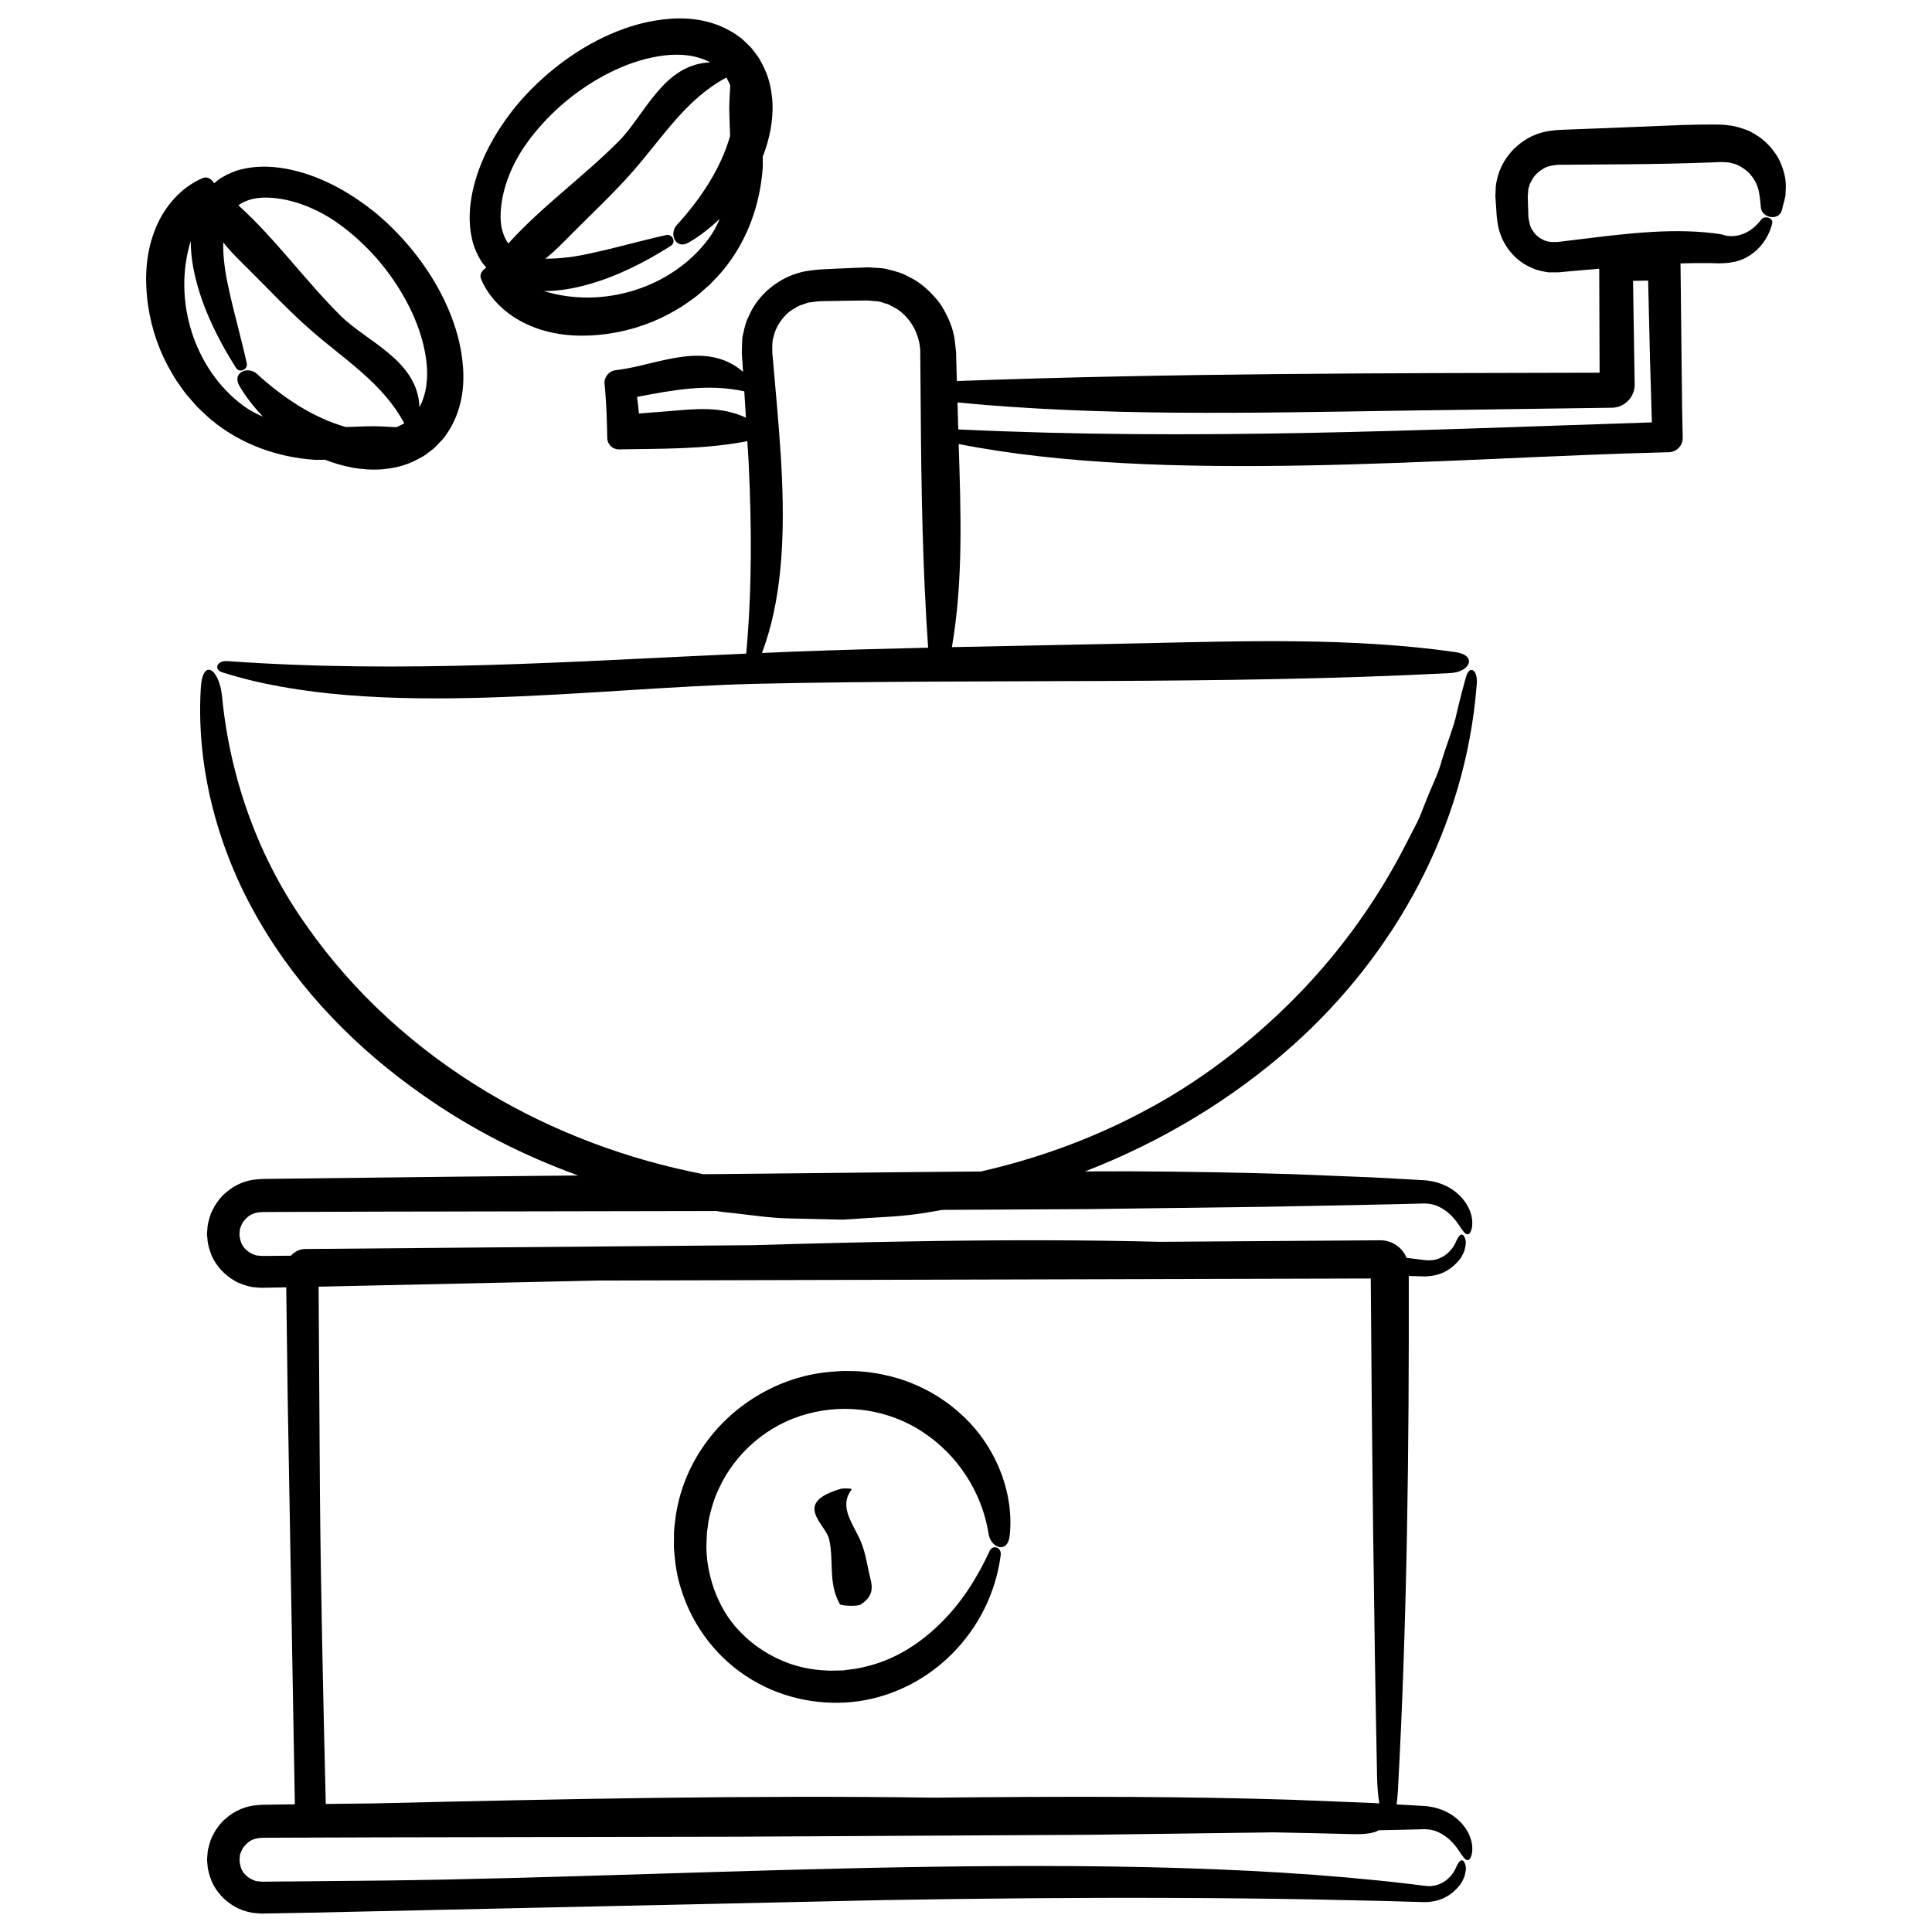 <?xml version="1.0" encoding="UTF-8"?>
<!-- Uploaded to: ICON Repo, www.svgrepo.com, Generator: ICON Repo Mixer Tools -->
<svg width="800px" height="800px" version="1.1" viewBox="144 144 512 512" xmlns="http://www.w3.org/2000/svg">
 <defs>
  <clipPath id="b">
   <path d="m197 321h339v330.9h-339z"/>
  </clipPath>
  <clipPath id="a">
   <path d="m268 148.09h81v84.906h-81z"/>
  </clipPath>
 </defs>
 <g clip-path="url(#b)">
  <path d="m532.52 323.36c-1.02 3.617-1.965 7.34-2.836 11.148-1.043 3.75-2.484 7.285-3.578 10.949-0.926 3.648-2.867 7.254-4.258 10.949-0.789 1.824-1.371 3.727-2.293 5.523-0.926 1.789-1.848 3.586-2.781 5.394-7.32 14.461-17.148 28.426-29.223 40.738-12.062 12.273-26.18 23.094-41.449 30.969-13.777 7.246-28.203 12.254-42.145 15.426-15.168 0.109-30.34 0.289-45.48 0.449-9.324 0.098-18.68 0.18-28.023 0.277-20.156-3.894-39.695-11.18-57.305-21.73-18.762-11.23-35.348-26.156-47.855-44.059-12.711-17.781-20.328-38.984-22.445-60.773-0.734-7.57-5.359-10.551-5.672-1.676-1.125 20.773 4.594 42.359 15.387 60.906 10.746 18.652 26.199 34.316 43.586 46.414 12.68 8.941 26.57 15.98 41.059 21.25-10.691 0.105-21.367 0.211-32.059 0.316-15.559 0.18-31.121 0.363-46.668 0.543l-4.375 0.059c-0.438 0-0.953 0.004-1.828 0.102-3.09 0.168-6.109 1.48-8.402 3.508-1.203 0.953-2.144 2.223-2.953 3.508-0.371 0.695-0.734 1.324-1.055 2.09-0.297 0.863-0.543 1.754-0.742 2.637-0.18 0.867-0.121 1.074-0.191 1.641l-0.031 0.363-0.016 0.18-0.031 0.625 0.012 0.141 0.105 1.145c0.086 1.527 0.59 2.992 1.129 4.414 1.258 2.797 3.414 5.106 6.031 6.606 1.195 0.746 2.941 1.344 4.711 1.684l1.492 0.137 0.363 0.031 0.691 0.031h0.18l0.73-0.016 5.551-0.102c0.133 9.934 0.262 19.84 0.395 29.73 0.637 36.219 1.266 71.879 1.891 107.28-1.215 0.016-2.422 0.031-3.637 0.047l-4.375 0.059c-0.441 0-0.945 0-1.828 0.102-3.094 0.168-6.109 1.48-8.41 3.508-1.211 0.945-2.144 2.215-2.953 3.5-0.367 0.691-0.734 1.324-1.047 2.086-0.297 0.863-0.551 1.754-0.746 2.637-0.188 0.883-0.121 1.078-0.195 1.648l-0.031 0.363-0.016 0.18-0.004 0.09c-0.055 1.078-0.012 0.336-0.02 0.598l0.004 0.07 0.105 1.145c0.086 1.531 0.586 2.996 1.125 4.418 1.258 2.801 3.41 5.113 6.031 6.609 1.195 0.746 2.938 1.344 4.707 1.688l1.496 0.137 0.363 0.031 0.684 0.031h0.18l0.73-0.016 11.633-0.207c51.664-1.137 101.93-2.238 152.16-3.344 25.125-0.418 50.254-0.672 75.57-0.578 12.656 0.039 25.363 0.168 38.133 0.395 6.387 0.141 12.793 0.289 19.215 0.422l9.652 0.277c1.57 0.105 3.848-0.117 5.602-0.902 1.84-0.781 3.426-2.086 4.672-3.684 0.52-0.75 0.887-1.508 1.168-2.207 0.215-0.789 0.332-1.512 0.383-2.106-0.055-1.008-0.348-1.586-0.645-1.93-0.68-0.691-1.336 0.141-2.211 2.168-1.043 2.098-2.996 3.672-5.059 4.207-0.516 0.141-1.059 0.145-1.559 0.246l-1.551-0.105-4.027-0.5c-5.394-0.641-10.914-1.203-16.535-1.699-11.238-0.988-22.914-1.691-34.883-2.176-23.941-0.961-49.082-1.031-74.43-0.672-50.691 0.73-102.2 3.184-146.56 3.668l-23.246 0.223-5.82 0.051-2.562 0.016-1.449-0.137c-0.398-0.07-0.438-0.191-0.691-0.238-0.953-0.344-2.106-1.148-2.797-2.125-0.68-0.945-0.977-2.438-0.992-3.305l0.141-1.441c0.109-0.195 0.195-0.395 0.242-0.609 0.211-0.434 0.469-1.125 0.902-1.543 0.766-0.957 1.832-1.754 3.059-2.004 0.691-0.168 1.023-0.203 2.07-0.23l2.918-0.016 5.828-0.023 23.336-0.074c31.129-0.059 62.312-0.109 93.477-0.172 31.172-0.168 62.328-0.336 93.422-0.508 15.543-0.207 31.066-0.406 46.57-0.613l1.883-0.035c7.094 0.152 14.172 0.281 21.305 0.48 3.547 0.102 5.844-0.402 6.711-1.027l4.934-0.105 5.801-0.137c2.004-0.141 3.699 0.066 5.219 0.797 4.508 2.172 5.805 6.242 7.098 7.152 0.66 0.469 1.301 0.18 1.672-1.477 0.332-1.559 0.203-4.914-2.891-8.277-1.84-1.891-4.055-3.305-7.32-4.055l-1.293-0.215-0.324-0.055-0.16-0.023-0.684-0.039-0.656-0.039-2.621-0.156-3.988-0.215c0.141-1.113 0.266-2.348 0.344-3.828 2.438-44.762 2.969-90.41 2.871-136.23l3.32 0.098c1.57 0.105 3.848-0.121 5.602-0.906 1.84-0.785 3.422-2.098 4.664-3.688 0.52-0.75 0.887-1.508 1.164-2.207 0.215-0.789 0.332-1.512 0.383-2.109-0.055-1.004-0.348-1.586-0.645-1.926-0.68-0.691-1.336 0.141-2.211 2.168-1.039 2.098-2.996 3.672-5.055 4.211-1.047 0.277-2.066 0.266-3.102 0.145l-4.027-0.5c-0.215-0.023-0.453-0.047-0.672-0.07-1.129-2.742-3.82-4.672-6.961-4.664h-0.035c-19.441 0.137-38.902 0.273-58.352 0.406-19.48-0.5-39.574-0.508-59.828-0.215-16.121 0.23-32.309 0.645-48.34 1.109-39.438 0.332-78.875 0.676-118.22 1.008h-0.109c-1.531 0.016-2.867 0.715-3.809 1.777l-5.148 0.047-2.562 0.016-1.449-0.137c-0.406-0.07-0.441-0.191-0.691-0.238-0.953-0.336-2.106-1.148-2.801-2.125-0.68-0.945-0.977-2.445-0.996-3.301l0.137-1.445c0.117-0.203 0.195-0.398 0.246-0.609 0.211-0.434 0.465-1.125 0.898-1.535 0.766-0.961 1.832-1.754 3.059-2.012 0.684-0.168 1.027-0.203 2.07-0.23l2.918-0.016 5.828-0.023 23.336-0.074c29.27-0.055 58.59-0.105 87.895-0.16 0.719 0.105 1.426 0.23 2.152 0.312 5.727 0.543 11.648 1.559 17.191 1.652l8.332 0.191 4.16 0.098 1.043 0.02 0.746 0.012 0.535-0.035 2.133-0.133c5.684-0.453 11.383-0.539 17.008-1.336 2.231-0.281 4.422-0.727 6.637-1.082 13.023-0.07 26.066-0.141 39.07-0.211 15.543-0.207 31.07-0.406 46.57-0.613l23.234-0.438 11.602-0.258 5.793-0.137c2.004-0.141 3.703 0.066 5.223 0.789 4.516 2.168 5.809 6.231 7.106 7.148 0.66 0.469 1.301 0.18 1.672-1.48 0.328-1.551 0.203-4.914-2.902-8.273-1.84-1.891-4.07-3.305-7.32-4.051l-1.293-0.211-0.324-0.055-0.156-0.023-0.684-0.039-3.281-0.195-10.5-0.57c-7.027-0.281-14.062-0.562-21.105-0.848-14.113-0.449-28.293-0.676-42.516-0.754-4.137-0.023-8.293 0.031-12.43 0.023 20.34-7.875 39.047-19.141 55.027-33.363 26.973-24.078 45.82-57.801 48.754-95.426 0.492-4.207-1.883-5.555-2.801-2.289zm-24.883 298.45c-7.027-0.281-14.055-0.562-21.105-0.848-14.113-0.449-28.293-0.676-42.516-0.754-17.496-0.105-35.039 0.02-52.586 0.191-48.105-0.699-98.859 0.348-147.76 1.512-4.449 0.055-8.898 0.105-13.34 0.156-0.691-28.824-1.324-56.719-1.547-82.676-0.117-18.086-0.23-36.215-0.348-54.406 24.953-0.551 49.602-1.094 74.059-1.629 68.242-0.18 136.59-0.363 204.77-0.543 0.301 44.168 0.797 88.211 1.672 132.04 0.055 2.742 0.277 5.109 0.594 7.059z"/>
 </g>
 <path d="m398.27 518.41c-4.648-4.16-10.262-7.289-16.254-9.117-2.961-0.887-6.062-1.512-9.492-1.82-1.602-0.156-2.711-0.09-4.09-0.141-2.035-0.051-3.223 0.172-4.871 0.266-13.488 1.281-25.961 8.988-33.348 19.965-3.742 5.492-6.195 11.715-7.152 18.309-0.172 1.637-0.516 3.641-0.449 4.934l-0.02 2.152-0.004 0.535-0.004 0.539 0.023 0.301 0.105 1.215c0.23 3.223 0.77 6.434 1.762 9.492 3.113 10.27 10.039 18.883 18.691 24.047 8.586 5.234 18.918 7.082 28.328 5.758 19.16-2.734 35.035-18.48 37.699-38.668 0.316-2.152-2.102-2.891-2.906-1.219-3.449 7.477-7.473 13.66-12.758 18.953-5.211 5.195-11.539 9.477-18.914 11.453-1.832 0.48-3.707 0.938-5.633 1.102l-1.445 0.188-0.086 0.008-0.023 0.004c0.691 0.016 0.176 0.004 0.324 0.012h-0.27l-0.438 0.012-0.875 0.012c-1.117 0.004-2.508 0.098-3.234-0.02-3.422-0.082-7.699-0.91-11.238-2.418-7.301-2.973-13.617-8.613-16.836-15.324-2.316-4.551-3.613-9.965-3.668-14.918 0.07-1.406 0.066-2.918 0.195-4.242 0.223-1.25 0.281-2.473 0.598-3.754 0.578-2.562 1.355-5.106 2.5-7.481 4.375-9.637 13.23-17.176 23.531-19.871 10.277-2.801 21.766-1.082 30.684 4.934 8.973 5.93 15.516 15.723 17.27 26.789 0.469 3.738 5.019 5.562 5.602 0.598 1.281-11.656-3.902-24.355-13.305-32.582z"/>
 <path d="m366.75 538.57c-12.863 3.793-4.012 9.203-3.039 13.301 1.359 5.719-0.332 11.516 2.836 17.219 0.277 0.5 4.734 0.676 5.566 0.121 3.894-2.57 2.934-5.219 2.316-7.848-0.672-2.867-1.047-5.754-2.207-8.609-1.926-4.769-6.156-9.273-2.516-14.051 0.215-0.27-2.234-0.344-2.957-0.133z"/>
 <path d="m615.18 185.72c-1.484-2.394-3.449-4.637-6.004-6.086-0.656-0.371-1.211-0.75-1.98-1.074-0.82-0.316-1.672-0.598-2.535-0.84l-1.293-0.328-0.727-0.105-1.324-0.172-0.332-0.039-1.094-0.047-0.672-0.012-1.34-0.012-2.68 0.004-5.359 0.117-10.723 0.441-11.688 0.465-5.848 0.223-2.926 0.117c-0.957 0.047-1.82 0.031-3.523 0.262-6.039 0.645-11.273 4.812-13.531 10.172-0.578 1.266-1.078 3.41-1.203 4.57l-0.059 1.461-0.016 0.363-0.035 0.707 0.016 0.188 0.047 0.73 0.191 2.922c0.07 0.961 0.098 1.844 0.344 3.387 0.664 4.586 3.445 8.625 7.133 10.883 0.922 0.57 1.945 0.957 2.906 1.395 1.109 0.328 2.379 0.621 3.41 0.754l2.734 0.004 2.383-0.227c2.801-0.266 5.57-0.469 8.363-0.719 0.031 9.176 0.059 18.355 0.098 27.547-56.73 0.125-113.62 0.121-169.9 2.195-0.156 0.004-0.273 0.035-0.422 0.047l-0.055-1.547-0.109-4.062-0.051-2.035-0.301-2.766c-0.395-3.707-2-7.184-4.004-10.242-2.273-2.875-4.953-5.5-8.293-7.031-1.492-0.891-3.523-1.492-5.527-1.953-1.113-0.301-1.773-0.324-2.418-0.352l-2.023-0.125-0.816-0.051-0.25 0.012-0.508 0.02-1.012 0.039-2.035 0.082-4.055 0.176c-2.754 0.168-5.125 0.098-8.883 0.746-5.684 1.164-10.625 4.715-13.531 9.375-0.73 1.16-1.246 2.449-1.824 3.664-0.492 1.32-0.789 2.836-1.109 4.227-0.176 1.273-0.105 2.262-0.176 3.402l-0.012 0.418-0.016 0.383v0.051l0.004 0.105 0.016 0.207 0.055 0.832 0.117 1.652c0.055 0.766 0.09 1.523 0.141 2.289-9.836-8.484-22.66-1.855-32.859-0.539l-0.902 0.117c-1.832 0.238-3.133 1.895-2.938 3.723 0.047 0.418 0.086 0.812 0.125 1.203 0.371 4.297 0.516 8.609 0.59 12.938v0.109c0.031 1.691 1.426 3.043 3.117 3.012 11.348-0.207 22.738 0.023 34.004-2.172 0.105 1.867 0.258 3.742 0.348 5.613 0.805 16.738 0.926 33.492-0.648 50.688-46.324 2.051-90.672 5.332-137.45 1.984-2.883-0.207-3.707 2.242-1.426 2.969 40.445 12.863 98.184 4.012 141.85 3.039 60.977-1.359 122.81 0.332 183.62-2.836 5.34-0.277 7.195-4.734 1.34-5.566-27.414-3.894-55.703-2.934-83.723-2.316-16.539 0.363-33.121 0.645-49.695 1.008 3.039-17.672 2.367-35.812 1.793-53.828 54.574 10.777 129.08 3.633 188.01 2.172l0.176-0.004c2.09-0.051 3.75-1.773 3.691-3.871-0.055-2.691-0.105-5.301-0.16-7.875-0.137-12.727-0.281-25.484-0.422-38.285 2.648-0.07 5.305-0.121 7.969-0.086 3.012 0.156 6.82 0.176 9.898-1.738 3.055-1.75 5.559-5.031 6.434-8.828 0.352-1.441-2.039-2.106-2.875-1.023-3.57 4.797-8.211 4.922-10.488 3.981-5.738-0.922-12.227-1.023-18.523-0.645-6.352 0.363-12.758 1.16-18.969 1.926-1.551 0.191-3.09 0.379-4.609 0.559l-1.145 0.137-0.137 0.008-0.035 0.004h-0.02c0.945 0.051 0.258 0.012 0.465 0.023h-0.074l-0.289 0.004-0.562 0.004c-0.789 0.02-1.598 0.012-1.703-0.074-1.309-0.051-3.461-1.234-4.375-2.762-0.836-1.047-1.059-2.394-1.27-3.715l-0.172-5.465 0.109-1.457 0.059-0.727 0.152-0.383c0.098-0.258 0.168-0.516 0.223-0.789l0.484-0.922c0.645-1.234 1.656-2.289 2.875-2.984 1.164-0.84 2.621-1.023 4.016-1.184l5.836-0.047 11.719-0.082c7.812-0.07 15.629-0.203 23.418-0.508 0.867-0.02 2.188-0.117 2.68-0.086 0.984 0.047 2.031 0.074 2.555 0.312 1.344 0.227 2.891 1.145 4.09 2.172 1.195 1.109 2.141 2.523 2.711 4.133 0.52 1.543 0.664 3.481 0.848 5.457 0.277 2.715 4.731 3.664 5.562 0.68 0.227-0.887 0.453-1.762 0.676-2.625 0.102-0.465 0.215-0.816 0.289-1.375l0.098-2c0.07-2.727-0.773-5.477-2.098-7.984zm-293.89 67.238c-2.656 0.207-5.309 0.418-7.965 0.625-0.156-1.371-0.258-2.746-0.457-4.117l-0.047-0.289c9.5-1.797 18.781-3.598 28.426-1.465 0.156 2.328 0.289 4.656 0.43 6.977-6.695-3.141-13.566-2.305-20.387-1.73zm32.852 63.738c-2.754 0.105-5.473 0.23-8.211 0.352 5.141-13.598 5.984-29.57 5.32-45.805-0.363-8.828-1.16-17.723-1.926-26.344-0.191-2.156-0.379-4.297-0.559-6.41-0.18-0.91-0.172-4.535 0.203-5.078 0.473-2.586 2.414-5.644 4.867-7.262 0.922-0.492 1.773-1.184 2.82-1.422l1.508-0.535 1.594-0.195c0.941-0.207 2.445-0.176 3.762-0.211l4.055-0.074 4.055-0.059 2.031-0.023h0.254l0.422 0.035 1.012 0.09c0.637 0.082 1.43 0.082 1.941 0.223l1.375 0.457c0.926 0.121 1.914 0.941 2.891 1.355 3.738 2.394 6.117 6.676 6.316 11.113l0.137 16.176c0.137 20.918 0.516 41.82 1.953 62.566-11.945 0.285-23.895 0.594-35.82 1.051zm43.812-58.898-0.207-7.141c38.355 3.707 77.883 2.785 117.05 2.18 18.711-0.258 37.457-0.52 56.191-0.785h0.188c3.379-0.051 6.082-2.832 6.031-6.207l-0.004-0.016c-0.141-9.141-0.289-18.27-0.43-27.398 1.336-0.023 2.672-0.051 4.004-0.074 0.156 6.812 0.316 13.617 0.48 20.398 0.172 5.758 0.336 11.473 0.508 17.176-61.805 2.023-121.32 4.832-183.82 1.867z"/>
 <path d="m227.22 265.84c0.988 0.066 1.961-0.012 2.941 0 4.508 1.762 9.531 2.906 15.059 2.543 3.094-0.328 5.859-0.805 9.285-2.57 0.766-0.406 1.875-0.992 2.297-1.324l1.32-1.008 0.328-0.25 0.082-0.059 0.504-0.395 0.293-0.293 0.863-0.887c0.551-0.609 1.164-1.168 1.629-1.832 4.359-5.809 5.301-12.551 4.898-18.27-0.387-5.828-1.961-11.148-4.102-16.066-2.18-4.953-4.867-9.359-8.145-13.637-3.106-4.027-6.703-7.82-10.652-11.137-6.644-5.426-14.176-9.754-22.535-11.637-4.148-0.926-8.547-1.234-12.824-0.262-2.117 0.441-4.172 1.355-6.172 2.578-0.484 0.352-1.008 0.781-1.531 1.238-0.68-1.109-1.82-1.914-3.031-1.379-5.629 2.363-10.078 7.426-12.438 13.184-2.43 5.793-2.926 12.156-2.336 18.113 0.605 6.535 2.516 12.809 5.492 18.418 0.805 1.387 1.496 2.754 2.43 4.117 0.938 1.309 1.93 2.848 2.852 3.894l1.387 1.582 0.699 0.785 0.176 0.195 0.23 0.281 0.105 0.102 0.418 0.402c1.145 1.059 2.211 2.172 3.426 3.133 7.977 6.578 17.727 9.793 27.051 10.438zm-11.75-69.449c6.352 0.309 13.078 3.148 18.273 6.906 3.648 2.594 7.113 5.82 10.035 9.113 3.246 3.758 5.644 7.234 7.891 11.367 2.16 4.027 3.856 8.312 4.781 12.691 0.934 4.348 1.109 8.887-0.172 12.773-0.277 0.945-0.66 1.832-1.121 2.656-0.434-12.352-13.91-17.309-20.828-24.16-9.453-9.359-17.23-20.355-27.164-29.328 1.973-1.426 4.699-2.227 8.305-2.019zm-20.914 11.449c-0.016 3.969 0.676 7.859 1.723 11.637 2.152 7.691 5.812 14.992 10.246 21.977 0.965 1.555 3.207 0.438 2.879-1.137-1.551-7.039-3.402-13.316-4.785-19.816-0.969-4.207-1.551-8.5-1.465-12.262 2.035 2.559 4.414 4.848 6.746 7.16 5.414 5.379 10.629 10.977 16.41 16.043 9.027 7.906 19.148 14.09 24.824 24.746l-0.129 0.09c-0.758 0.363-1.285 0.672-1.98 0.938-2.926-0.145-5.344-0.348-7.859-0.23-1.891 0.059-3.703 0.121-5.504 0.18-8.652-2.438-16.621-7.754-23.547-14.055-2.379-2.231-6.699-0.387-4.695 3.102 1.699 2.949 3.871 5.652 6.246 8.207-1.859-0.789-3.617-1.738-5.184-2.891-13.16-9.754-18.762-28.113-13.926-43.688z"/>
 <g clip-path="url(#a)">
  <path d="m271.64 213.4c0.352 0.484 0.781 1.004 1.238 1.527-1.105 0.68-1.914 1.816-1.383 3.031 2.363 5.629 7.422 10.078 13.184 12.438 5.789 2.43 12.156 2.926 18.113 2.336 6.535-0.605 12.809-2.516 18.418-5.492 1.387-0.812 2.75-1.5 4.117-2.434 1.309-0.938 2.848-1.934 3.894-2.852l1.578-1.387 0.785-0.695 0.195-0.176 0.281-0.23 0.102-0.105 0.402-0.418c1.059-1.145 2.172-2.211 3.133-3.426 6.574-7.977 9.785-17.723 10.43-27.051 0.066-0.984-0.012-1.953 0-2.938 1.762-4.508 2.91-9.539 2.543-15.07-0.328-3.094-0.801-5.859-2.57-9.281-0.406-0.766-0.988-1.875-1.324-2.297l-1.004-1.32-0.25-0.328-0.066-0.082-0.395-0.504-0.023-0.031-0.27-0.27-0.887-0.863c-0.609-0.551-1.168-1.164-1.84-1.629-5.801-4.352-12.539-5.297-18.258-4.887-5.828 0.383-11.148 1.961-16.066 4.098-4.949 2.176-9.359 4.867-13.637 8.148-4.027 3.109-7.82 6.699-11.129 10.652-5.426 6.644-9.754 14.172-11.637 22.535-0.922 4.152-1.23 8.555-0.25 12.828 0.438 2.121 1.348 4.172 2.574 6.172zm60.188-6.195c-9.754 13.164-28.117 18.762-43.684 13.93 3.969 0.016 7.859-0.676 11.637-1.723 7.691-2.152 14.992-5.812 21.977-10.246 1.551-0.969 0.434-3.211-1.145-2.883-7.031 1.551-13.309 3.406-19.809 4.785-4.207 0.969-8.5 1.551-12.262 1.473 2.559-2.035 4.848-4.418 7.16-6.746 5.379-5.414 10.977-10.629 16.043-16.41 7.906-9.027 14.09-19.148 24.746-24.824l0.098 0.125c0.363 0.75 0.672 1.281 0.934 1.977-0.145 2.926-0.348 5.352-0.23 7.863 0.066 1.895 0.121 3.707 0.188 5.512-2.453 8.641-7.766 16.617-14.066 23.539-2.231 2.379-0.387 6.699 3.102 4.695 2.949-1.699 5.652-3.863 8.203-6.242-0.785 1.859-1.73 3.613-2.891 5.176zm-48.234-25.258c2.594-3.648 5.82-7.113 9.117-10.035 3.754-3.246 7.234-5.644 11.359-7.891 4.027-2.168 8.312-3.856 12.691-4.781 4.352-0.934 8.887-1.109 12.777 0.168 0.945 0.277 1.832 0.664 2.66 1.129-12.352 0.438-17.312 13.914-24.164 20.828-9.359 9.453-20.355 17.23-29.328 27.164-1.422-1.969-2.223-4.699-2.016-8.309 0.309-6.359 3.148-13.082 6.902-18.273z"/>
 </g>
</svg>